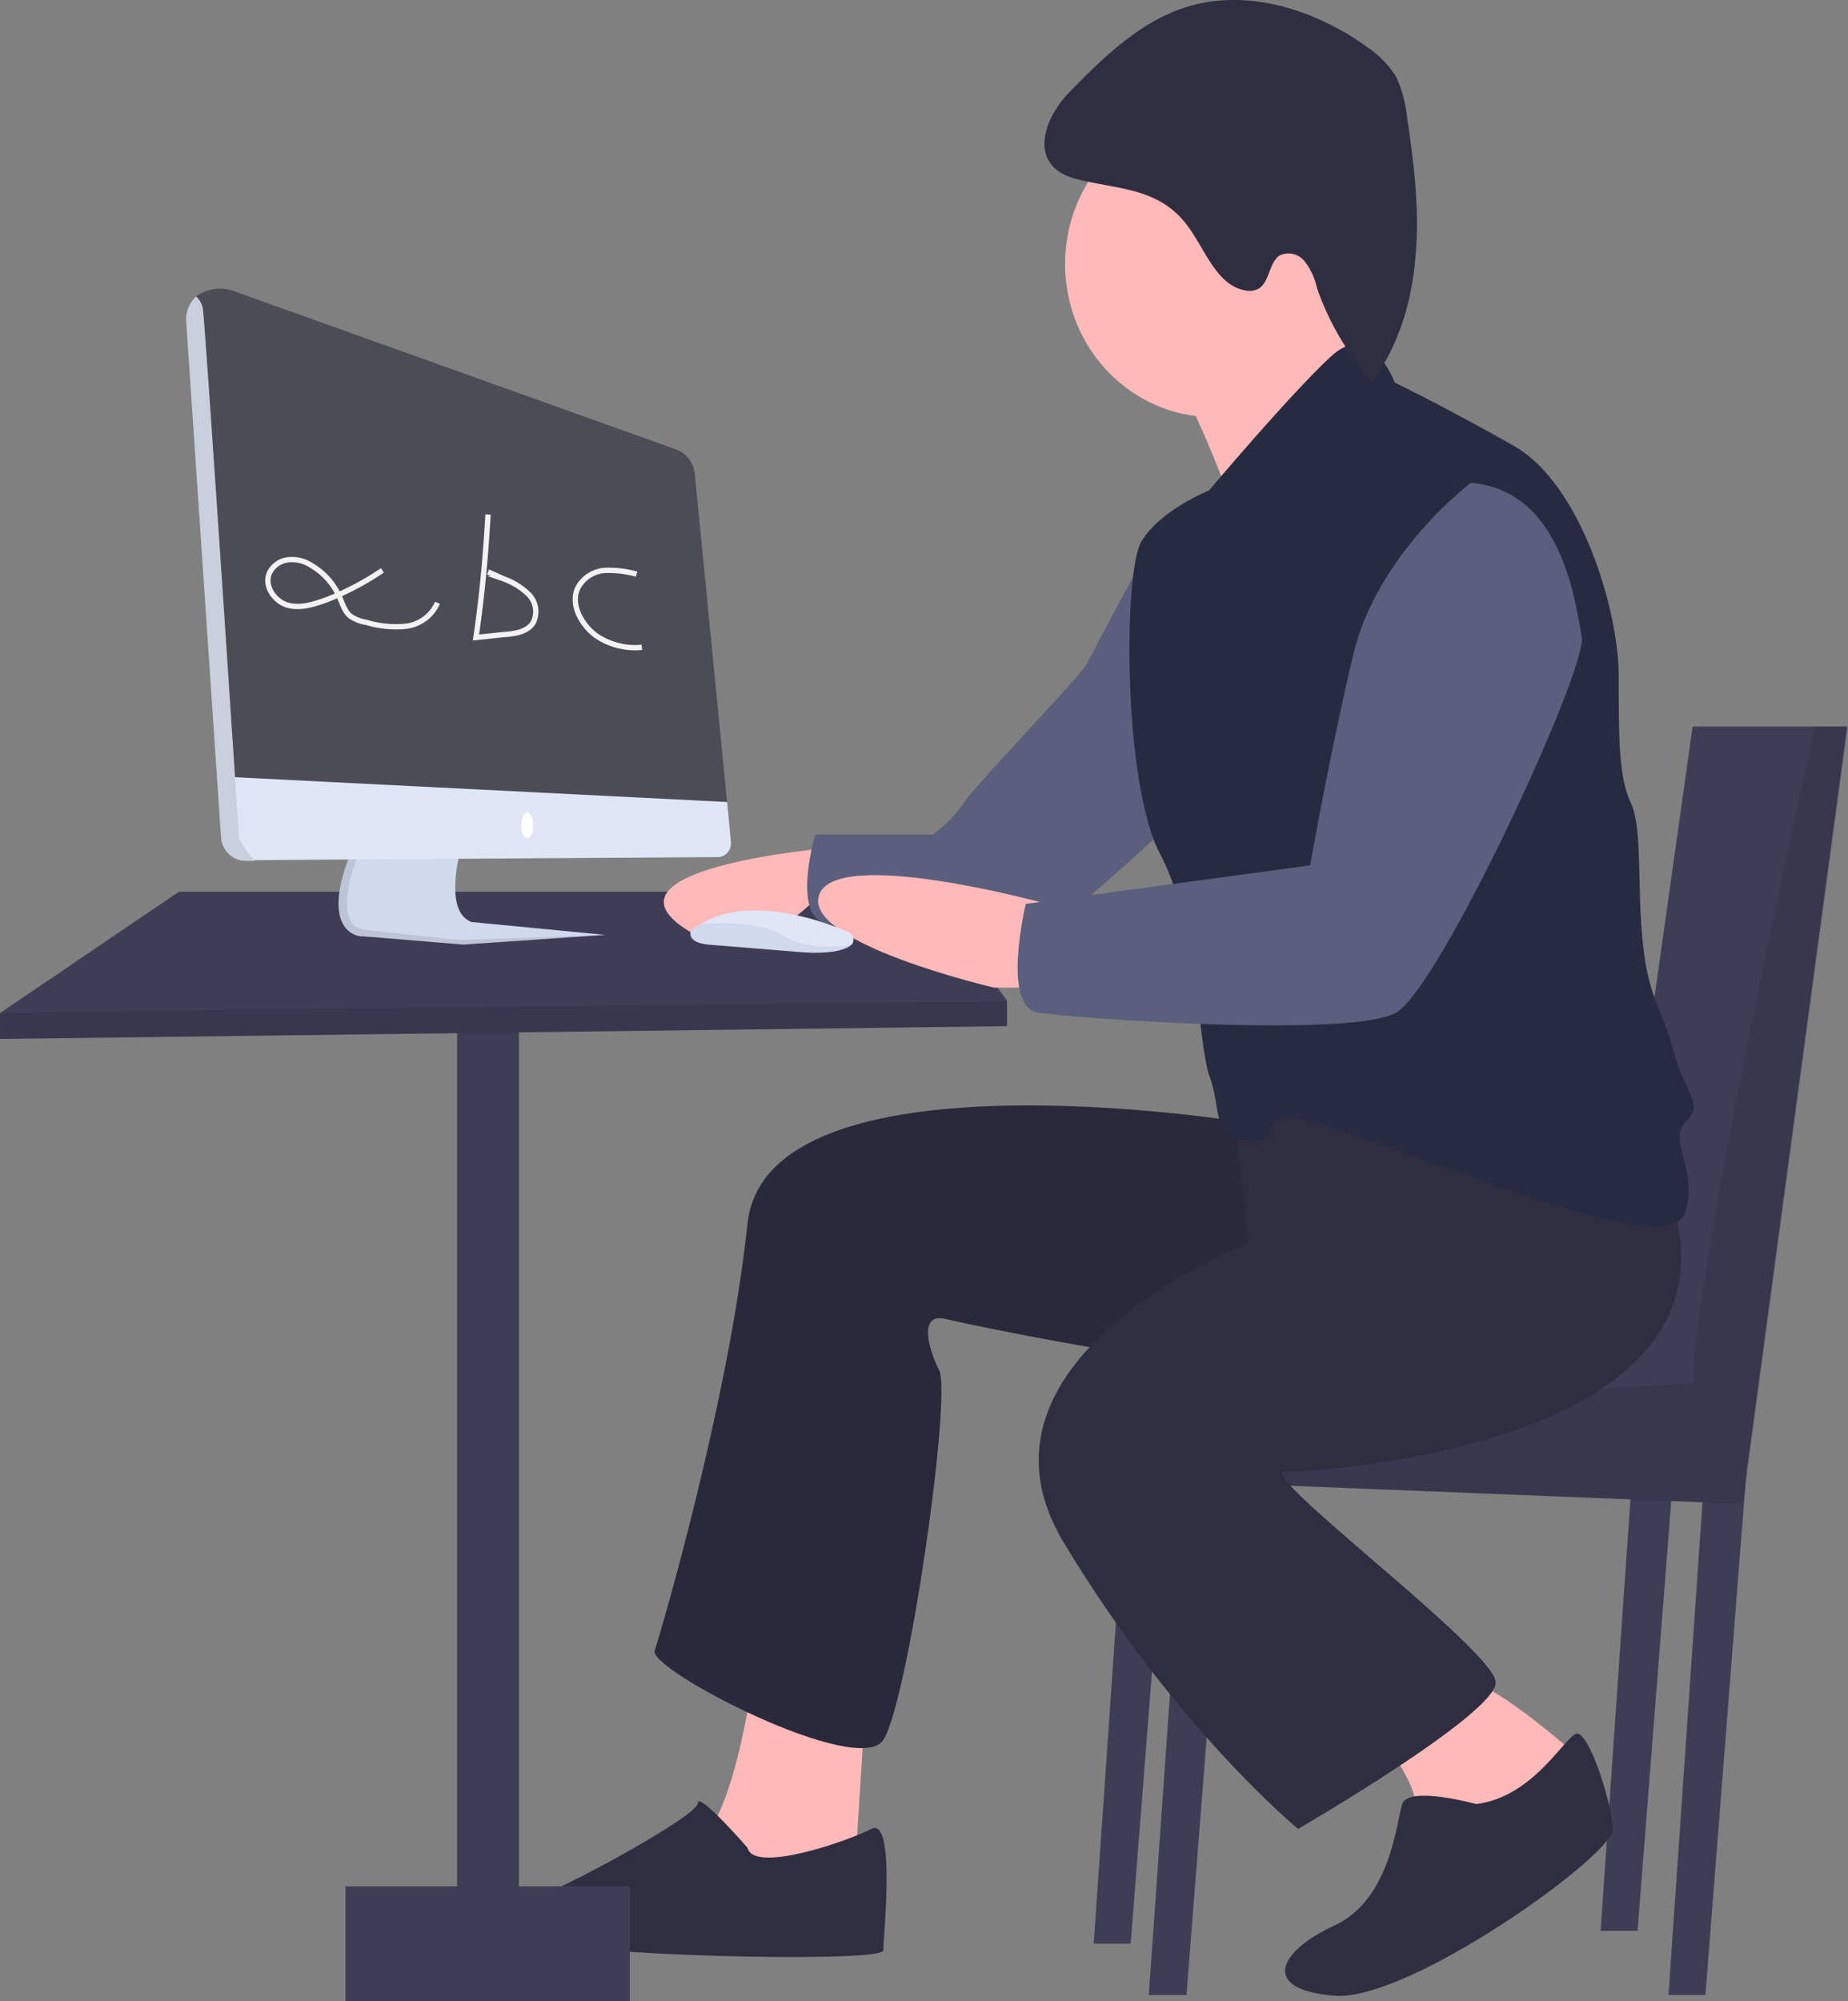<svg id="Man" xmlns="http://www.w3.org/2000/svg" width="283.215" height="306.553" viewBox="0 0 283.215 306.553">
  <rect x="0" y="0" width="283.215" height="306.553" fill="#808080" stroke="none"/>
  <rect id="Rectangle_875" data-name="Rectangle 875" width="9.479" height="148.428" transform="translate(70.052 157.201)" fill="#3f3d56"/>
  <path id="Path_2270" data-name="Path 2270" d="M392.555,559.4H278l-27.281,18.5-.116.116v3.93l154.323-1.965v-3.93Z" transform="translate(-250.6 -422.776)" fill="#3f3d56"/>
  <path id="Path_2271" data-name="Path 2271" d="M299.478,559.38s-11.329,14.681-22.773,5.9c-11.329-8.785,22.773-11.675,22.773-11.675v5.78Z" transform="translate(-172.667 -423.68)" fill="#ffb9b9"/>
  <path id="Path_2272" data-name="Path 2272" d="M250.716,575.634l-.116.116v3.93l154.323-1.965V573.9Z" transform="translate(-250.6 -420.514)" opacity="0.1"/>
  <path id="Path_2273" data-name="Path 2273" d="M284.931,554.5s-23.7,22.426-27.512,22.426-21.732-3.93-27.512-4.855c-5.664-.925-1.85-13.641-1.85-13.641H246.09a20.968,20.968,0,0,0,4.74-4.855c1.85-2.89,18.033-19.536,18.958-21.5S281.925,509.3,281.925,509.3l-.809,3.237Z" transform="translate(-103.095 -430.59)" fill="#5a5f7d"/>
  <path id="Path_2274" data-name="Path 2274" d="M233.469,632.9l-6.589,84.04H221.1l5.78-82.075Z" transform="translate(-45.044 -411.311)" fill="#3f3d56"/>
  <path id="Path_2275" data-name="Path 2275" d="M173.553,624.5l-6.589,83.924H161.3l5.664-81.959Z" transform="translate(83.999 -412.622)" fill="#3f3d56"/>
  <path id="Path_2276" data-name="Path 2276" d="M164.553,632.9l-6.589,84.04H152.3l5.664-82.075Z" transform="translate(103.403 -411.311)" fill="#3f3d56"/>
  <path id="Path_2277" data-name="Path 2277" d="M240.753,626.2l-6.589,83.924H228.5l5.664-81.959Z" transform="translate(-60.883 -412.356)" fill="#3f3d56"/>
  <path id="Path_2278" data-name="Path 2278" d="M227.286,537.5l-12.253,86.93-73.867-3.93-1.272,21.154-.694,11.1,95.715,3.815L250.983,537.5Z" transform="translate(32.116 -426.192)" fill="#3f3d56"/>
  <path id="Path_2279" data-name="Path 2279" d="M245.8,537.5c-5.318,24.044-18.611,84.965-18.611,100.57,0,0-67.509,4.393-87.392,3.7l-.694,10.982,95.715,3.93L250.883,537.5Z" transform="translate(32.332 -426.192)" opacity="0.1"/>
  <path id="Path_2280" data-name="Path 2280" d="M295.673,668.4l-1.85,29.246s-29.362-4.855-23.7-8.785S278.68,662.5,278.68,662.5Z" transform="translate(-163.082 -406.694)" fill="#ffb9b9"/>
  <path id="Path_2281" data-name="Path 2281" d="M188.719,664.2c3.815,0,16.993,11.675,16.993,11.675l-10.4,11.675s-14.219-1.965-15.143-5.9-5.664-9.71-5.664-9.71S185.019,664.2,188.719,664.2Z" transform="translate(36.582 -406.429)" fill="#ffb9b9"/>
  <ellipse id="Ellipse_266" data-name="Ellipse 266" cx="22.773" cy="23.466" rx="22.773" ry="23.466" transform="translate(163.225 16.98)" fill="#ffb9b9"/>
  <path id="Path_2282" data-name="Path 2282" d="M223.622,479.319c0,4.855,9.479,20.461,9.479,20.461s-26.472,22.426-24.622,18.611S199,492.035,199,492.035,223.622,474.348,223.622,479.319Z" transform="translate(-19.129 -435.404)" fill="#ffb9b9"/>
  <path id="Path_2283" data-name="Path 2283" d="M314.7,585.6s-21.732,39.072-30.287,41.962-50.17-5.9-53.984-6.82-2.89,3.93-.925,7.861-4.74,50.747-8.554,56.643S184.995,674.495,185.92,671.6s11.329-38.147,14.219-65.428c2.89-27.4,75.717-15.606,75.717-15.606Z" transform="translate(-85.58 -418.689)" fill="#2f2e41"/>
  <path id="Path_2284" data-name="Path 2284" d="M314.7,585.6s-21.732,39.072-30.287,41.962-50.17-5.9-53.984-6.82-2.89,3.93-.925,7.861-4.74,50.747-8.554,56.643S184.995,674.495,185.92,671.6s11.329-38.147,14.219-65.428c2.89-27.4,75.717-15.606,75.717-15.606Z" transform="translate(-85.58 -418.689)" opacity="0.1"/>
  <path id="Path_2285" data-name="Path 2285" d="M257.731,602.2c14.219,39.072-53.984,43-58.724,43s32.252,27.4,32.252,32.252-30.287,22.426-30.287,22.426-18.958-15.606-35.951-43.927,28.437-45.892,28.437-45.892l-2.89-24.391C190.453,585.673,243.513,563.131,257.731,602.2Z" transform="translate(-2.028 -419.687)" fill="#2f2e41"/>
  <path id="Path_2286" data-name="Path 2286" d="M324.3,684.169c3.815-1.965,1.85,16.646,1.85,18.611s-48.32.925-55.834-1.965c-7.63-2.89-1.85-4.855,1.85-5.9,3.815-.925,25.547-12.716,25.547-14.681s7.63,6.82,7.63,6.82C306.262,690.989,320.481,686.134,324.3,684.169Z" transform="translate(-190.78 -403.972)" fill="#2f2e41"/>
  <path id="Path_2287" data-name="Path 2287" d="M214.83,671.007c1.85-.925,5.664,10.751,5.664,14.681s-31.212,26.356-42.656,25.432-8.554-6.82,0-10.751,9.479-15.606,10.4-18.611c.925-2.89,11.329,0,11.329,0C208.125,680.717,212.864,671.932,214.83,671.007Z" transform="translate(26.655 -405.375)" fill="#2f2e41"/>
  <rect id="Rectangle_876" data-name="Rectangle 876" width="43.58" height="17.571" transform="translate(52.944 288.982)" fill="#3f3d56"/>
  <path id="Path_2288" data-name="Path 2288" d="M218.46,502.395c10.4,5.9,16.068,25.431,16.068,35.142s0,15.606,1.85,19.536.925,12.716,1.85,21.5,2.89,9.71,4.74,16.646c1.85,6.82,4.74,7.861,1.85,10.751s1.85,6.82,0,13.641-26.472-2.89-48.32-10.751c-21.732-7.861-11.329,0-18.033,0-6.589,0-4.74-4.855-6.589-9.71s-1.85-23.466-7.629-34.217c-5.664-10.751-5.664-43-2.89-47.858,2.89-4.855,10.4-7.861,10.4-7.861s12.369-14.681,18.611-20.461c6.242-5.9,9.826,3.93,9.826,3.93S208.056,496.5,218.46,502.395Z" transform="translate(13.545 -434.089)" fill="#272b41"/>
  <path id="Path_2289" data-name="Path 2289" d="M201.018,468.6c6.127,1.618,12.369,1.272,16.762,6.7,3.006,3.7,4.624,9.595,9.248,10.4a2.848,2.848,0,0,0,1.965-.231c1.734-.925,1.618-3.93,3.237-5.086a3.129,3.129,0,0,1,3.93.925,9.973,9.973,0,0,1,1.85,4.046,42.707,42.707,0,0,0,8.439,14.334c4.162-5.549,6.242-12.716,6.7-19.767.578-7.051-.347-14.1-1.387-21.154a19.518,19.518,0,0,0-1.618-5.78,15.612,15.612,0,0,0-4.508-4.624c-8.092-5.78-18.5-9.017-27.859-6.011-7.052,2.312-12.6,7.745-17.8,13.063C195.7,459.925,193.967,466.745,201.018,468.6Z" transform="translate(-36.175 -441.211)" fill="#2f2e41"/>
  <path id="Path_2290" data-name="Path 2290" d="M280.944,574.425H268.575s-29.362-6.82-26.819-14.219,33.986,1.156,33.986,1.156Z" transform="translate(-116.217 -423.12)" fill="#ffb9b9"/>
  <path id="Path_2291" data-name="Path 2291" d="M260.829,528.782c.925,4.855-21.732,53.753-28.437,57.568-6.589,3.93-49.245.925-54.909,0s-1.85-16.646-1.85-16.646l43.58-5.9s2.89-16.646,6.589-32.252S243.836,505.2,243.836,505.2C257.939,506.356,259.9,523.927,260.829,528.782Z" transform="translate(-18.419 -431.23)" fill="#5a5f7d"/>
  <path id="Path_2292" data-name="Path 2292" d="M305.807,553.825l1.272-.116,15.606-.809s-3.237,10.4,1.387,12.138L344.416,567h.347l-21.964,1.5-15.375-1.271C307.425,567.35,300.258,567.234,305.807,553.825Z" transform="translate(-251.822 -423.79)" fill="#d1d9ec"/>
  <path id="Path_2293" data-name="Path 2293" d="M305.807,553.716l1.272-.116c-1.5,3.815-3.93,11.329.231,12.485l14.912,1.618,22.195-.809h.347L322.8,568.4l-15.375-1.271C307.425,567.241,300.258,567.125,305.807,553.716Z" transform="translate(-251.822 -423.68)" opacity="0.1"/>
  <path id="Path_2294" data-name="Path 2294" d="M288.138,480.657a6.251,6.251,0,0,1,6.127-.694l67.509,24.16a4.476,4.476,0,0,1,2.774,3.584l4.971,50.516-4.74,2.543c.116,1.156,4.046,3.005,2.89,3.005H299.7l-3.815,3.352c-2.081,0-3.006-3.583-3.121-5.664v-8.554l-4.624-68.9C288.022,482.276,287.213,481.467,288.138,480.657Z" transform="translate(-258.083 -435.24)" fill="#4c4c56"/>
  <path id="Path_2295" data-name="Path 2295" d="M365.229,548.03l.578,6.127v.231a2.051,2.051,0,0,1-1.965,2.081l-70.862.462h-1.387a3.825,3.825,0,0,1-3.815-3.7L287.2,544.1Z" transform="translate(-253.792 -425.162)" fill="#dfe6f5"/>
  <ellipse id="Ellipse_267" data-name="Ellipse 267" cx="0.925" cy="1.965" rx="0.925" ry="1.965" transform="translate(79.878 124.487)" fill="#fff"/>
  <path id="Path_2296" data-name="Path 2296" d="M288.159,568.1l-14.219-1.156c-3.468-.347-2.659-2.081-2.659-2.081,5.2-5.433,24.622,2.081,24.622,2.081C294.055,568.681,288.159,568.1,288.159,568.1Z" transform="translate(-165.394 -422.231)" fill="#d1d9ec"/>
  <path id="Path_2297" data-name="Path 2297" d="M293.732,565.257a1.3,1.3,0,0,1,.462,1.734l-.116.116s-6.127,1.272-10.519-1.387c-4.508-2.659-12.6-1.734-12.6-1.734,7.283-4.624,18.842-.462,22.542,1.156A.4.4,0,0,1,293.732,565.257Z" transform="translate(-163.568 -422.39)" fill="#dfe6f5"/>
  <path id="Path_2298" data-name="Path 2298" d="M351.817,480.5a3.285,3.285,0,0,1,1.04,1.965c.347,1.965,5.549,81.15,5.549,81.15a17.751,17.751,0,0,0,2.428,3.352h-1.387a3.825,3.825,0,0,1-3.815-3.7l-5.318-78.722A4.788,4.788,0,0,1,351.817,480.5Z" transform="translate(-321.762 -435.083)" fill="#dfe6f5"/>
  <path id="Path_2299" data-name="Path 2299" d="M351.817,480.5a3.285,3.285,0,0,1,1.04,1.965c.347,1.965,5.549,81.15,5.549,81.15a17.751,17.751,0,0,0,2.428,3.352h-1.387a3.825,3.825,0,0,1-3.815-3.7l-5.318-78.722A4.788,4.788,0,0,1,351.817,480.5Z" transform="translate(-321.762 -435.083)" opacity="0.1"/>
  <path id="Path_2300" data-name="Path 2300" d="M352.092,521.993a6.1,6.1,0,0,1-4.74,3.584,15.612,15.612,0,0,1-6.127-.578,6.228,6.228,0,0,1-2.428-.925c-.925-.694-1.272-1.965-1.734-3.006a10.584,10.584,0,0,0-4.393-4.855,5.342,5.342,0,0,0-3.468-.809,3.616,3.616,0,0,0-2.89,2.081c-.809,1.965.809,4.277,2.774,4.855s4.046-.116,6.011-.809a43.342,43.342,0,0,0,8.554-4.508" transform="translate(-285.045 -429.643)" fill="none" stroke="#f2f2f2" stroke-miterlimit="10" stroke-width="0.814"/>
  <path id="Path_2301" data-name="Path 2301" d="M314.893,518.185l2.312,1.04a10.681,10.681,0,0,1,3.93,2.427,3.737,3.737,0,0,1,.694,4.277c-.809,1.387-2.659,1.734-4.393,1.849l-4.393.463c.925-6.242,1.5-12.6,1.85-18.843" transform="translate(-240.101 -430.575)" fill="none" stroke="#f2f2f2" stroke-miterlimit="10" stroke-width="0.814"/>
  <path id="Path_2302" data-name="Path 2302" d="M309.2,528.594a10.61,10.61,0,0,1-6.936-1.734c-2.428-1.734-4.277-5.2-2.659-7.745a5.089,5.089,0,0,1,4.046-2.312,16.155,16.155,0,0,1,4.74.578" transform="translate(-210.83 -429.423)" fill="none" stroke="#f2f2f2" stroke-miterlimit="10" stroke-width="0.814"/>
</svg>
